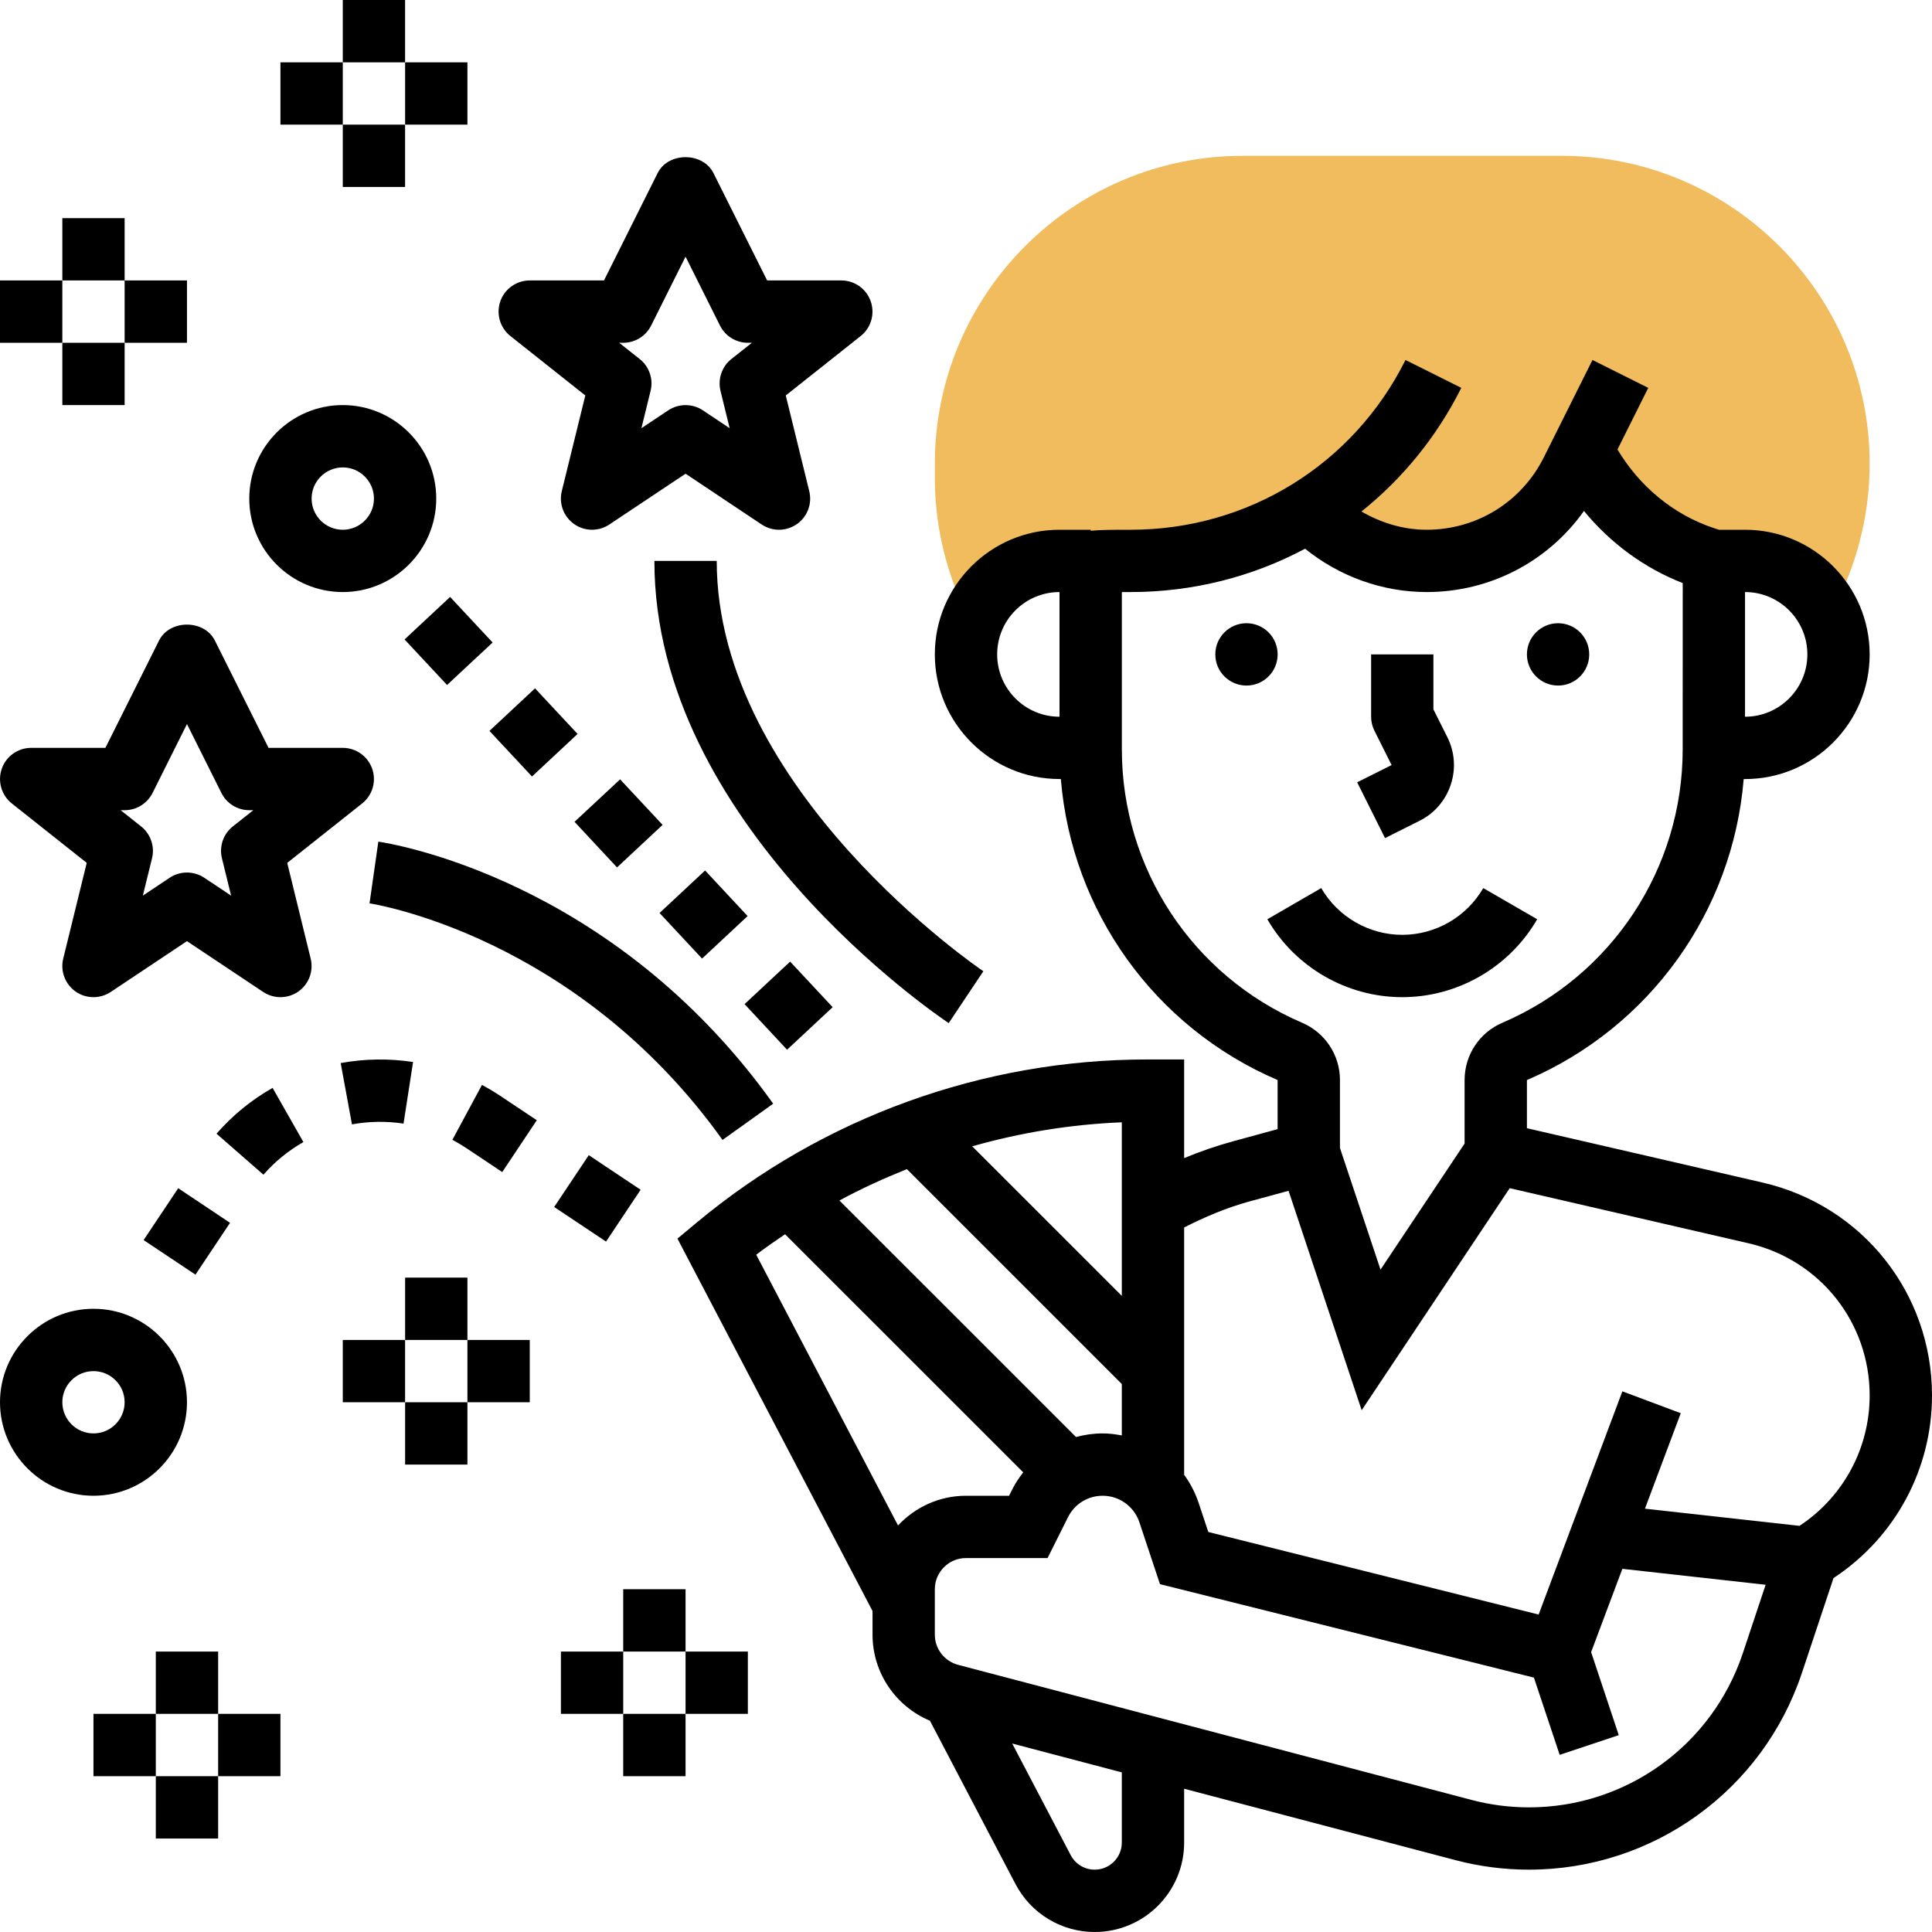 <?xml version="1.0" encoding="UTF-8"?> <svg xmlns="http://www.w3.org/2000/svg" width="45" height="45" viewBox="0 0 45 45" fill="none"> <path d="M22.638 14.5C22.943 13.665 23.737 13.065 24.677 13.065H25.403H25.404H26.34C27.832 13.065 29.26 12.643 30.482 11.888L30.488 11.884C31.195 12.631 32.184 13.065 33.231 13.065C34.662 13.065 35.969 12.257 36.609 10.977L36.846 10.503C37.42 11.678 38.441 12.572 39.681 12.985L39.919 13.065H40.645C41.527 13.065 42.282 13.591 42.625 14.346L42.801 13.992C43.29 13.006 43.548 11.902 43.548 10.803C43.548 6.847 40.33 3.629 36.374 3.629H28.948C24.992 3.629 21.774 6.847 21.774 10.803V11.12C21.774 12.146 21.988 13.139 22.409 14.071L22.603 14.501L22.638 14.5Z" fill="#F0BC5E"></path> <path d="M41.054 27.544L35.565 26.278V25.157C38.437 23.925 40.361 21.221 40.614 18.146H40.645C42.246 18.146 43.548 16.844 43.548 15.243C43.548 13.642 42.246 12.339 40.645 12.339H40.037L39.909 12.297C38.968 11.983 38.18 11.318 37.674 10.469L38.391 9.034L37.092 8.385L35.959 10.652C35.439 11.693 34.394 12.339 33.23 12.339C32.691 12.339 32.171 12.181 31.71 11.914C32.664 11.151 33.464 10.178 34.036 9.034L32.737 8.385C31.519 10.824 29.067 12.339 26.34 12.339C25.954 12.339 25.646 12.339 25.404 12.362V12.339H25.403H24.677C23.076 12.339 21.774 13.641 21.774 15.242C21.774 16.843 23.076 18.145 24.677 18.145H24.709C24.962 21.22 26.886 23.925 29.758 25.156V26.3L28.727 26.581C28.336 26.688 27.953 26.819 27.581 26.975V24.677H26.718C22.892 24.677 19.168 26.026 16.229 28.475L15.779 28.85L20.323 37.524V38.074C20.323 38.961 20.861 39.744 21.66 40.079L23.653 43.884C24.015 44.572 24.722 45 25.498 45C26.647 45 27.581 44.066 27.581 42.918V41.663L33.907 43.328C34.463 43.474 35.037 43.548 35.612 43.548C38.5 43.548 41.056 41.706 41.97 38.966L42.706 36.756L42.733 36.738C44.153 35.792 45 34.209 45 32.504C45 30.12 43.378 28.081 41.054 27.544ZM42.097 15.242C42.097 16.043 41.446 16.694 40.645 16.694H40.645L40.645 13.79C41.446 13.79 42.097 14.441 42.097 15.242ZM23.226 15.242C23.226 14.441 23.877 13.79 24.677 13.79H24.678V16.694H24.677C23.877 16.694 23.226 16.043 23.226 15.242ZM26.13 17.453C26.13 17.453 26.129 15.034 26.13 13.79H26.34C27.79 13.79 29.176 13.432 30.398 12.781C31.195 13.425 32.197 13.79 33.23 13.79C34.709 13.79 36.057 13.079 36.894 11.901C37.502 12.644 38.294 13.23 39.194 13.581L39.193 17.453C39.193 20.228 37.544 22.729 34.993 23.822C34.458 24.051 34.113 24.574 34.113 25.157V26.636L32.155 29.572L31.21 26.738V25.156C31.21 24.574 30.864 24.051 30.329 23.822C27.778 22.729 26.13 20.228 26.13 17.453ZM25.062 33.471L19.552 27.962C20.061 27.685 20.587 27.447 21.123 27.231L26.129 32.236V33.434C25.983 33.406 25.835 33.387 25.683 33.387C25.469 33.387 25.261 33.417 25.062 33.471ZM26.129 30.183L22.645 26.7C23.775 26.379 24.945 26.188 26.129 26.141V30.183ZM18.286 28.748L23.833 34.294C23.738 34.416 23.65 34.545 23.579 34.688L23.503 34.839H22.5C21.874 34.839 21.314 35.107 20.917 35.531L17.614 29.225C17.832 29.057 18.059 28.903 18.286 28.748ZM26.129 42.918C26.129 43.265 25.846 43.548 25.498 43.548C25.263 43.548 25.048 43.419 24.939 43.21L23.576 40.61L26.129 41.282V42.918ZM35.612 42.097C35.161 42.097 34.712 42.039 34.276 41.924L22.315 38.777C21.997 38.693 21.774 38.404 21.774 38.074V37.016C21.774 36.616 22.099 36.29 22.5 36.29H24.4L24.877 35.336C25.03 35.03 25.339 34.839 25.683 34.839C26.07 34.839 26.414 35.086 26.538 35.455L27.018 36.898L35.728 39.075L36.328 40.874L37.704 40.415L37.06 38.481L37.788 36.541L41.125 36.912L40.594 38.506C39.877 40.654 37.876 42.097 35.612 42.097ZM41.929 35.53L41.915 35.54L38.314 35.14L39.148 32.916L37.788 32.407L35.838 37.606L28.144 35.683L27.915 34.995C27.836 34.76 27.722 34.544 27.581 34.351V28.59C28.07 28.341 28.578 28.127 29.109 27.982L30.013 27.736L31.716 32.847L35.164 27.675L40.729 28.959C42.389 29.342 43.548 30.8 43.548 32.504C43.548 33.722 42.943 34.854 41.929 35.53Z" fill="black"></path> <path d="M36.291 15.968C36.691 15.968 37.016 15.643 37.016 15.242C37.016 14.841 36.691 14.516 36.291 14.516C35.89 14.516 35.565 14.841 35.565 15.242C35.565 15.643 35.89 15.968 36.291 15.968Z" fill="black"></path> <path d="M29.033 15.968C29.434 15.968 29.759 15.643 29.759 15.242C29.759 14.841 29.434 14.516 29.033 14.516C28.632 14.516 28.307 14.841 28.307 15.242C28.307 15.643 28.632 15.968 29.033 15.968Z" fill="black"></path> <path d="M32.26 19.521L33.062 19.119C33.409 18.946 33.667 18.647 33.79 18.279C33.913 17.912 33.885 17.518 33.712 17.171L33.387 16.522V15.242H31.936V16.694C31.936 16.806 31.962 16.918 32.012 17.018L32.413 17.82L31.611 18.221L32.26 19.521Z" fill="black"></path> <path d="M35.804 21.411L34.548 20.685C34.159 21.357 33.437 21.774 32.661 21.774C31.886 21.774 31.163 21.357 30.774 20.685L29.519 21.411C30.165 22.53 31.37 23.226 32.661 23.226C33.953 23.226 35.157 22.53 35.804 21.411Z" fill="black"></path> <path d="M6.69 20.098L8.435 18.714C8.677 18.522 8.771 18.198 8.669 17.906C8.567 17.615 8.293 17.419 7.984 17.419H6.255L5.004 14.918C4.757 14.425 3.952 14.425 3.705 14.918L2.455 17.419H0.726C0.417 17.419 0.142 17.615 0.041 17.906C-0.06 18.198 0.033 18.522 0.275 18.714L2.02 20.098L1.473 22.327C1.401 22.618 1.516 22.922 1.76 23.095C2.005 23.266 2.331 23.27 2.58 23.104L4.355 21.921L6.129 23.104C6.251 23.185 6.392 23.226 6.532 23.226C6.678 23.226 6.824 23.182 6.949 23.095C7.194 22.922 7.308 22.618 7.236 22.327L6.69 20.098ZM5.423 19.249C5.2 19.425 5.102 19.716 5.169 19.991L5.383 20.861L4.758 20.445C4.636 20.363 4.495 20.323 4.355 20.323C4.215 20.323 4.074 20.363 3.952 20.445L3.327 20.861L3.541 19.991C3.609 19.716 3.509 19.425 3.287 19.249L2.81 18.871H2.903C3.178 18.871 3.429 18.716 3.553 18.47L4.355 16.865L5.157 18.47C5.28 18.716 5.531 18.871 5.806 18.871H5.9L5.423 19.249Z" fill="black"></path> <path d="M13.633 9.211L13.085 11.44C13.014 11.73 13.128 12.035 13.373 12.207C13.617 12.379 13.943 12.383 14.192 12.217L15.968 11.034L17.742 12.217C17.864 12.298 18.005 12.339 18.145 12.339C18.291 12.339 18.437 12.294 18.562 12.207C18.807 12.035 18.921 11.73 18.849 11.44L18.302 9.211L20.047 7.827C20.289 7.635 20.383 7.311 20.281 7.019C20.18 6.728 19.906 6.532 19.597 6.532H17.868L16.617 4.03C16.37 3.538 15.565 3.538 15.318 4.03L14.068 6.532H12.339C12.03 6.532 11.754 6.728 11.653 7.019C11.553 7.311 11.646 7.635 11.888 7.827L13.633 9.211ZM14.516 7.984C14.791 7.984 15.042 7.829 15.166 7.583L15.968 5.978L16.77 7.583C16.893 7.829 17.144 7.984 17.419 7.984H17.513L17.036 8.362C16.813 8.538 16.715 8.829 16.782 9.104L16.995 9.974L16.37 9.557C16.249 9.476 16.108 9.436 15.968 9.436C15.828 9.436 15.687 9.476 15.565 9.557L14.94 9.974L15.153 9.104C15.222 8.829 15.122 8.538 14.899 8.362L14.422 7.984H14.516Z" fill="black"></path> <path d="M22.904 22.622C22.841 22.581 16.694 18.407 16.694 13.065H15.242C15.242 19.189 21.818 23.643 22.097 23.83L22.904 22.622Z" fill="black"></path> <path d="M8.607 21.041C8.655 21.048 13.419 21.779 16.829 26.551L18.009 25.707C14.244 20.434 9.032 19.635 8.812 19.604L8.607 21.041Z" fill="black"></path> <path d="M9.423 14.894L10.484 13.904L11.474 14.965L10.413 15.955L9.423 14.894Z" fill="black"></path> <path d="M13.382 19.142L14.443 18.152L15.433 19.213L14.372 20.204L13.382 19.142Z" fill="black"></path> <path d="M17.342 23.388L18.404 22.398L19.394 23.459L18.332 24.45L17.342 23.388Z" fill="black"></path> <path d="M11.4 17.024L12.462 16.033L13.453 17.095L12.391 18.086L11.4 17.024Z" fill="black"></path> <path d="M15.362 21.265L16.423 20.275L17.413 21.337L16.352 22.327L15.362 21.265Z" fill="black"></path> <path d="M7.984 13.79C9.184 13.79 10.161 12.813 10.161 11.613C10.161 10.412 9.184 9.435 7.984 9.435C6.783 9.435 5.806 10.412 5.806 11.613C5.806 12.813 6.783 13.79 7.984 13.79ZM7.984 10.887C8.384 10.887 8.71 11.213 8.71 11.613C8.71 12.013 8.384 12.339 7.984 12.339C7.583 12.339 7.258 12.013 7.258 11.613C7.258 11.213 7.583 10.887 7.984 10.887Z" fill="black"></path> <path d="M9.399 26.171L9.621 24.736C9.064 24.651 8.488 24.659 7.935 24.761L8.198 26.189C8.593 26.116 9.003 26.111 9.399 26.171Z" fill="black"></path> <path d="M5.043 26.406L6.136 27.361C6.402 27.057 6.715 26.801 7.067 26.601L6.349 25.339C5.855 25.619 5.416 25.979 5.043 26.406Z" fill="black"></path> <path d="M11.226 25.27L10.537 26.548C10.643 26.605 10.748 26.668 10.85 26.734L11.698 27.3L12.503 26.092L11.654 25.526C11.515 25.434 11.372 25.348 11.226 25.27Z" fill="black"></path> <path d="M12.908 28.113L13.714 26.906L14.921 27.712L14.116 28.919L12.908 28.113Z" fill="black"></path> <path d="M3.345 28.884L4.151 27.676L5.358 28.482L4.553 29.689L3.345 28.884Z" fill="black"></path> <path d="M4.355 32.661C4.355 31.461 3.378 30.484 2.177 30.484C0.977 30.484 0 31.461 0 32.661C0 33.862 0.977 34.839 2.177 34.839C3.378 34.839 4.355 33.862 4.355 32.661ZM1.452 32.661C1.452 32.261 1.777 31.936 2.177 31.936C2.578 31.936 2.903 32.261 2.903 32.661C2.903 33.061 2.578 33.387 2.177 33.387C1.777 33.387 1.452 33.061 1.452 32.661Z" fill="black"></path> <path d="M7.984 0H9.435V1.452H7.984V0Z" fill="black"></path> <path d="M7.984 2.903H9.435V4.355H7.984V2.903Z" fill="black"></path> <path d="M9.436 1.452H10.887V2.903H9.436V1.452Z" fill="black"></path> <path d="M6.532 1.452H7.984V2.903H6.532V1.452Z" fill="black"></path> <path d="M1.452 5.081H2.903V6.532H1.452V5.081Z" fill="black"></path> <path d="M1.452 7.984H2.903V9.435H1.452V7.984Z" fill="black"></path> <path d="M2.903 6.532H4.355V7.984H2.903V6.532Z" fill="black"></path> <path d="M0 6.532H1.452V7.984H0V6.532Z" fill="black"></path> <path d="M9.436 29.758H10.887V31.21H9.436V29.758Z" fill="black"></path> <path d="M9.436 32.661H10.887V34.113H9.436V32.661Z" fill="black"></path> <path d="M10.887 31.21H12.339V32.661H10.887V31.21Z" fill="black"></path> <path d="M7.984 31.21H9.435V32.661H7.984V31.21Z" fill="black"></path> <path d="M14.516 37.016H15.968V38.468H14.516V37.016Z" fill="black"></path> <path d="M14.516 39.919H15.968V41.371H14.516V39.919Z" fill="black"></path> <path d="M15.968 38.468H17.419V39.919H15.968V38.468Z" fill="black"></path> <path d="M13.065 38.468H14.516V39.919H13.065V38.468Z" fill="black"></path> <path d="M3.629 38.468H5.081V39.919H3.629V38.468Z" fill="black"></path> <path d="M3.629 41.371H5.081V42.823H3.629V41.371Z" fill="black"></path> <path d="M5.081 39.919H6.532V41.371H5.081V39.919Z" fill="black"></path> <path d="M2.177 39.919H3.629V41.371H2.177V39.919Z" fill="black"></path> </svg> 